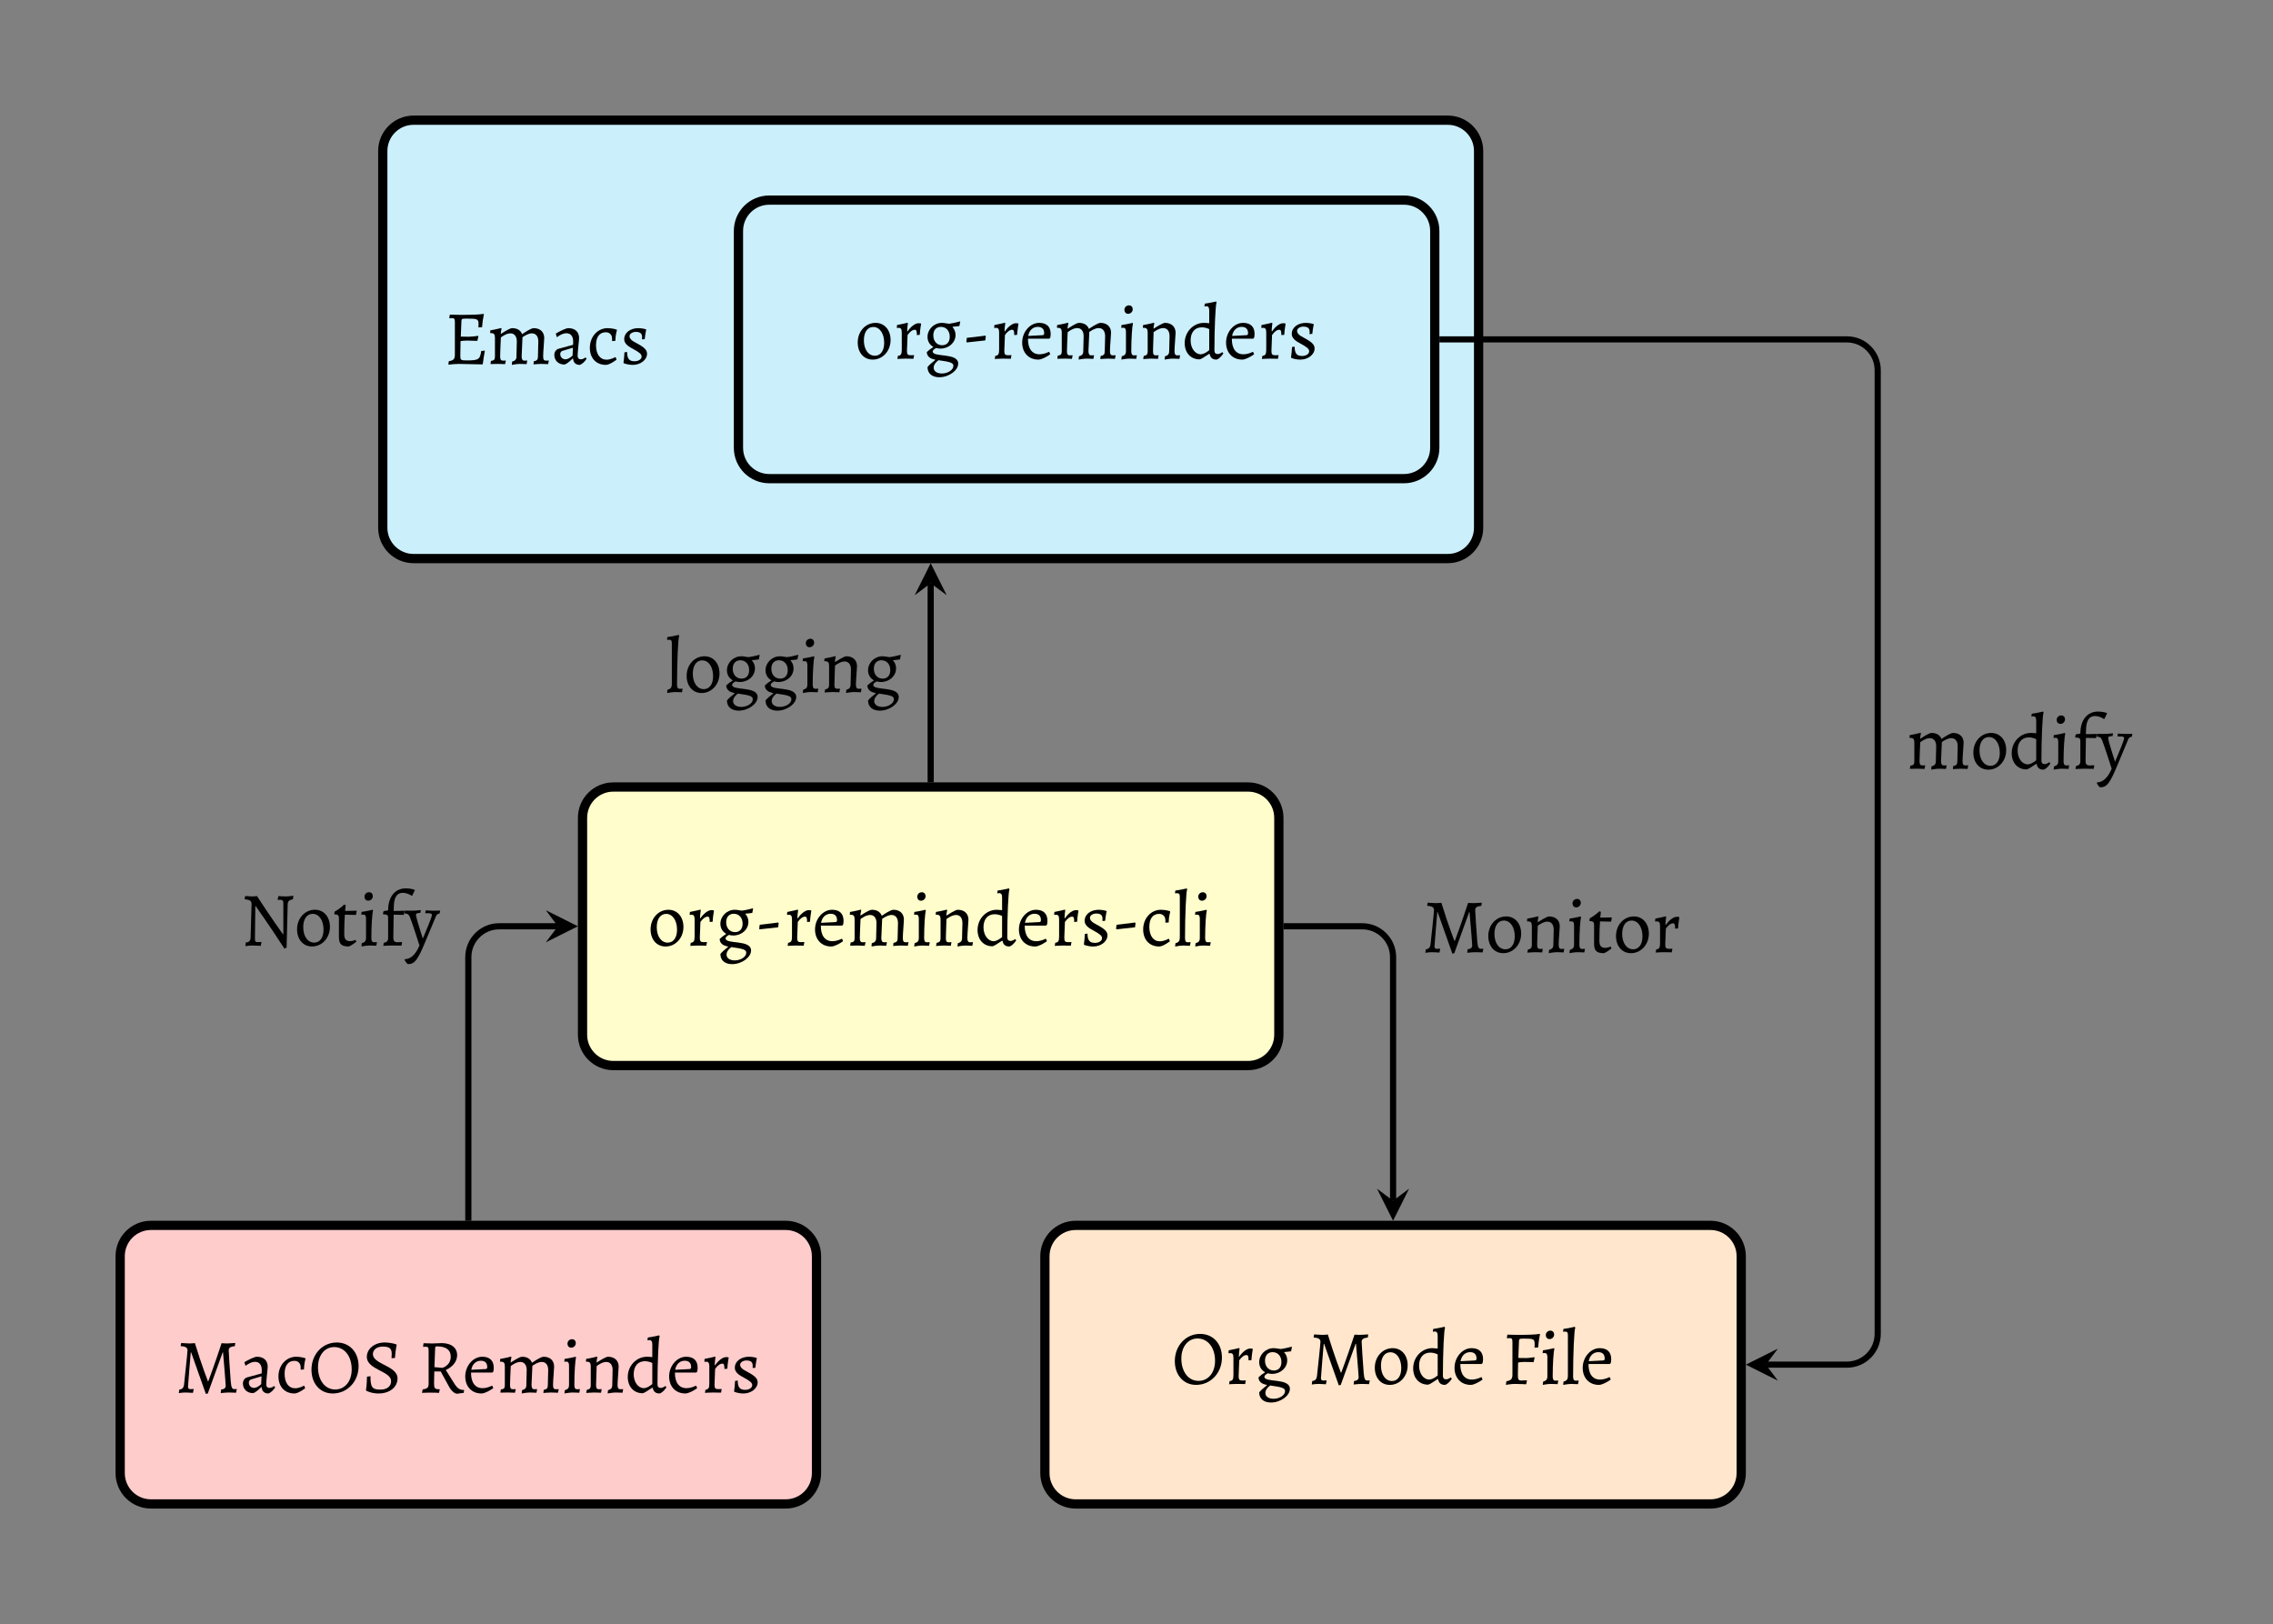 <?xml version="1.0" encoding="UTF-8"?>
<svg xmlns="http://www.w3.org/2000/svg" xmlns:xlink="http://www.w3.org/1999/xlink" width="293.99pt" height="210.04pt" viewBox="0 0 293.99 210.04">
<rect x="0" y="0" width="293.99" height="210.04" fill="#808080" stroke="none"/>
<defs>
<g>
<g id="glyph-0-0">
<path d="M 3.953 0.188 L 4.203 0.125 L 6.125 -5.188 L 6.172 -5.188 C 6.172 -5.188 6.516 -1.219 6.516 -0.875 C 6.516 -0.578 6.328 -0.422 5.922 -0.375 L 5.875 0.078 C 5.875 0.078 6.484 0 6.922 0 C 7.281 0 7.859 0.031 7.859 0.031 L 7.953 -0.422 L 7.938 -0.453 C 7.938 -0.453 7.781 -0.438 7.656 -0.438 C 7.344 -0.438 7.25 -0.609 7.172 -1.391 C 7.062 -2.781 6.906 -5.156 6.906 -5.453 C 6.906 -5.781 7.125 -5.938 7.703 -6 L 7.75 -6.375 L 7.719 -6.406 C 7.719 -6.406 6.953 -6.344 6.656 -6.344 C 6.453 -6.344 5.984 -6.375 5.984 -6.375 C 5.047 -3.516 4.266 -1.453 4.266 -1.453 L 4.219 -1.453 C 4.219 -1.453 3.422 -3.484 2.531 -6.391 C 2.531 -6.391 2.141 -6.344 1.859 -6.344 C 1.531 -6.344 0.766 -6.406 0.766 -6.406 L 0.688 -6.047 L 0.719 -6 C 1.312 -5.969 1.578 -5.797 1.578 -5.453 C 1.578 -5.156 1.219 -1.875 1.141 -1.141 C 1.094 -0.609 0.922 -0.422 0.516 -0.375 L 0.453 0.078 C 0.453 0.078 0.922 0 1.312 0 C 1.641 0 2.281 0.047 2.281 0.047 L 2.375 -0.406 L 2.359 -0.453 L 1.938 -0.438 C 1.734 -0.438 1.641 -0.531 1.641 -0.75 C 1.641 -1 2 -5.188 2 -5.188 L 2.047 -5.188 Z M 3.953 0.188 "/>
</g>
<g id="glyph-0-1">
<path d="M 3.703 0.125 C 4.078 0 4.422 -0.406 4.578 -0.672 L 4.438 -0.844 C 4.312 -0.734 4.062 -0.594 3.844 -0.594 C 3.578 -0.594 3.422 -0.75 3.422 -1.047 C 3.422 -1.641 3.609 -2.984 3.609 -3.344 C 3.609 -4.141 3.094 -4.625 2.219 -4.625 C 1.906 -4.625 1.109 -4.234 0.594 -3.922 L 0.719 -3.5 L 0.766 -3.469 C 1.172 -3.781 1.594 -3.969 1.969 -3.969 C 2.516 -3.969 2.844 -3.578 2.844 -2.906 L 2.828 -2.469 L 0.938 -1.953 C 0.625 -1.859 0.406 -1.547 0.406 -1.156 C 0.406 -0.438 0.953 0.078 1.688 0.078 C 1.891 0.078 2.297 -0.219 2.781 -0.703 L 2.828 -0.688 C 2.875 -0.156 3.172 0.125 3.703 0.125 Z M 1.859 -0.594 C 1.453 -0.594 1.172 -0.891 1.172 -1.266 C 1.172 -1.469 1.266 -1.625 1.453 -1.688 L 2.812 -2.094 L 2.766 -1.078 C 2.484 -0.797 2.109 -0.594 1.859 -0.594 Z M 1.859 -0.594 "/>
</g>
<g id="glyph-0-2">
<path d="M 2.438 0.125 C 2.938 0.125 3.812 -0.547 3.812 -0.547 L 3.703 -0.859 L 3.641 -0.875 C 3.641 -0.875 3.078 -0.547 2.516 -0.547 C 1.672 -0.547 1.156 -1.266 1.156 -2.422 C 1.156 -3.484 1.609 -4.094 2.422 -4.094 C 2.906 -4.094 3.234 -3.766 3.234 -3.266 L 3.234 -2.953 L 3.656 -2.984 C 3.672 -3.766 3.859 -4.359 3.859 -4.359 L 3.828 -4.438 C 3.828 -4.438 3.297 -4.625 2.656 -4.625 C 1.359 -4.625 0.359 -3.516 0.359 -2.078 C 0.359 -0.75 1.172 0.125 2.438 0.125 Z M 2.438 0.125 "/>
</g>
<g id="glyph-0-3">
<path d="M 3.156 0.125 C 5.047 0.125 6.5 -1.422 6.5 -3.406 C 6.5 -5.219 5.344 -6.469 3.672 -6.469 C 1.828 -6.469 0.406 -4.938 0.406 -2.953 C 0.406 -1.141 1.531 0.125 3.156 0.125 Z M 3.469 -0.391 C 2.156 -0.391 1.25 -1.578 1.25 -3.281 C 1.25 -4.812 2.109 -5.875 3.344 -5.875 C 4.688 -5.875 5.609 -4.688 5.609 -2.984 C 5.609 -1.453 4.734 -0.391 3.469 -0.391 Z M 3.469 -0.391 "/>
</g>
<g id="glyph-0-4">
<path d="M 2.188 0.125 C 3.625 0.125 4.641 -0.688 4.641 -1.828 C 4.641 -2.734 3.672 -3.188 2.797 -3.641 C 2.094 -4 1.453 -4.375 1.453 -4.969 C 1.453 -5.516 1.969 -5.938 2.703 -5.938 C 3.594 -5.938 3.891 -5.703 3.891 -5 C 3.891 -4.688 3.859 -4.484 3.859 -4.484 L 3.922 -4.438 L 4.312 -4.469 C 4.359 -5.391 4.531 -6.156 4.531 -6.156 L 4.5 -6.219 C 4.5 -6.219 3.859 -6.469 2.969 -6.469 C 1.672 -6.469 0.672 -5.656 0.672 -4.609 C 0.672 -3.75 1.5 -3.297 2.297 -2.875 C 3.078 -2.469 3.812 -2.109 3.812 -1.469 C 3.812 -0.781 3.266 -0.375 2.438 -0.375 C 1.359 -0.375 1.141 -0.672 1.141 -2.109 L 0.688 -2.047 C 0.688 -1.094 0.562 -0.312 0.562 -0.312 L 0.625 -0.219 C 0.625 -0.219 1.25 0.125 2.188 0.125 Z M 2.188 0.125 "/>
</g>
<g id="glyph-0-5">
<path d="M 5.109 0.156 L 5.953 0.047 L 6.016 -0.297 L 5.969 -0.328 C 5.438 -0.328 5.125 -0.547 4.734 -1.172 L 3.641 -2.906 C 4.562 -3.328 5.109 -4.031 5.109 -4.828 C 5.109 -5.797 4.344 -6.391 3.094 -6.391 C 3.094 -6.391 2.219 -6.344 1.875 -6.344 C 1.5 -6.344 0.766 -6.375 0.766 -6.375 L 0.703 -5.938 L 0.719 -5.906 C 0.719 -5.906 0.938 -5.922 1.062 -5.922 C 1.344 -5.922 1.422 -5.812 1.422 -5.391 L 1.422 -1.203 C 1.422 -0.625 1.281 -0.484 0.656 -0.406 L 0.562 0.047 C 0.562 0.047 1.078 0.016 1.547 0.016 C 2.031 0.016 2.766 0.031 2.766 0.047 L 2.859 -0.375 L 2.844 -0.422 C 2.203 -0.422 2.125 -0.516 2.125 -1.234 L 2.156 -2.719 L 2.984 -2.719 L 4.047 -0.781 C 4.359 -0.203 4.781 0.156 5.109 0.156 Z M 3.203 -3.188 L 2.172 -3.281 C 2.188 -3.984 2.219 -4.672 2.266 -5.734 C 2.281 -5.906 2.312 -5.969 2.453 -5.969 C 3.672 -5.969 4.281 -5.516 4.281 -4.641 C 4.281 -3.469 3.203 -3.188 3.203 -3.188 Z M 3.203 -3.188 "/>
</g>
<g id="glyph-0-6">
<path d="M 2.453 0.125 C 2.891 0.125 3.578 -0.266 3.984 -0.562 L 3.875 -0.844 L 3.812 -0.875 C 3.359 -0.656 2.953 -0.562 2.594 -0.562 C 1.656 -0.562 1.094 -1.281 1.109 -2.578 L 3.859 -2.578 L 3.984 -2.688 C 4.016 -2.797 4.047 -3 4.047 -3.188 C 4.047 -4.125 3.531 -4.625 2.562 -4.625 C 1.375 -4.625 0.359 -3.453 0.359 -2.078 C 0.359 -0.766 1.203 0.125 2.453 0.125 Z M 1.141 -2.938 C 1.266 -3.672 1.75 -4.109 2.375 -4.109 C 2.906 -4.109 3.203 -3.828 3.203 -3.297 C 3.203 -3.094 3.156 -3.047 2.953 -3.031 Z M 1.141 -2.938 "/>
</g>
<g id="glyph-0-7">
<path d="M 3.234 -0.297 L 3.203 0.125 C 3.203 0.125 3.812 0 4.234 0 C 4.594 0 5.109 0.031 5.109 0.031 L 5.188 -0.406 L 5.172 -0.438 C 5.172 -0.438 4.938 -0.422 4.828 -0.422 C 4.578 -0.422 4.469 -0.594 4.469 -0.984 L 4.578 -3.453 C 4.812 -3.609 5.312 -3.953 5.797 -3.953 C 6.312 -3.953 6.625 -3.562 6.625 -2.906 L 6.578 -0.938 C 6.578 -0.562 6.438 -0.406 6.047 -0.344 L 6 0.062 C 6 0.062 6.562 0 6.984 0 C 7.359 0 7.891 0.031 7.891 0.031 L 7.984 -0.406 L 7.969 -0.438 C 7.969 -0.438 7.734 -0.422 7.609 -0.422 C 7.359 -0.422 7.25 -0.562 7.25 -0.984 C 7.25 -1.562 7.391 -2.984 7.391 -3.344 C 7.391 -4.125 6.875 -4.625 6.031 -4.625 C 5.641 -4.625 4.688 -3.953 4.531 -3.844 C 4.344 -4.344 3.891 -4.625 3.25 -4.625 C 2.891 -4.625 2.031 -4.031 1.781 -3.875 L 1.766 -3.891 C 1.781 -4.234 1.875 -4.562 1.875 -4.562 L 1.812 -4.641 C 1.812 -4.641 1.109 -4.453 0.422 -4.344 L 0.391 -4.016 L 0.422 -3.984 L 0.531 -3.984 C 0.891 -3.984 1.016 -3.812 1.016 -3.375 L 1.016 -0.938 C 1.016 -0.562 0.875 -0.422 0.5 -0.391 L 0.438 0.016 C 0.438 0.016 1 0 1.422 0 C 1.797 0 2.328 0.031 2.328 0.031 L 2.422 -0.406 L 2.406 -0.438 C 2.406 -0.438 2.172 -0.422 2.047 -0.422 C 1.797 -0.422 1.688 -0.562 1.688 -0.984 C 1.688 -1.359 1.75 -2.734 1.781 -3.422 C 1.984 -3.578 2.516 -3.953 3.016 -3.953 C 3.531 -3.953 3.844 -3.562 3.844 -2.906 L 3.797 -0.938 C 3.797 -0.594 3.641 -0.406 3.234 -0.297 Z M 3.234 -0.297 "/>
</g>
<g id="glyph-0-8">
<path d="M 1.312 -5.797 C 1.656 -5.797 1.906 -6.078 1.906 -6.391 C 1.906 -6.656 1.734 -6.891 1.422 -6.891 C 1.078 -6.891 0.828 -6.625 0.828 -6.312 C 0.828 -6.062 0.984 -5.797 1.312 -5.797 Z M 0.438 0.125 C 0.438 0.125 1.047 0 1.469 0 C 1.828 0 2.359 0.031 2.359 0.031 L 2.438 -0.406 L 2.406 -0.438 C 2.406 -0.438 2.188 -0.422 2.062 -0.422 C 1.812 -0.422 1.719 -0.594 1.719 -0.984 C 1.719 -2.547 1.828 -4.234 1.938 -4.5 L 1.891 -4.625 C 1.891 -4.625 1.125 -4.438 0.453 -4.344 L 0.422 -3.969 C 0.422 -3.969 0.562 -4 0.672 -4 C 0.922 -4 1.031 -3.844 1.031 -3.469 L 1.031 -0.938 C 1.031 -0.594 0.875 -0.406 0.484 -0.297 Z M 0.438 0.125 "/>
</g>
<g id="glyph-0-9">
<path d="M 3.266 -0.297 L 3.219 0.125 C 3.219 0.125 3.828 0 4.25 0 C 4.609 0 5.141 0.031 5.141 0.031 L 5.219 -0.406 L 5.188 -0.438 C 5.188 -0.438 4.969 -0.422 4.844 -0.422 C 4.594 -0.422 4.5 -0.594 4.5 -0.984 C 4.5 -1.562 4.641 -2.984 4.641 -3.344 C 4.641 -4.125 4.109 -4.625 3.266 -4.625 C 2.953 -4.625 2.047 -4.031 1.797 -3.875 L 1.781 -3.891 C 1.797 -4.234 1.891 -4.562 1.891 -4.562 L 1.828 -4.641 C 1.828 -4.641 1.125 -4.453 0.438 -4.344 L 0.406 -4.016 L 0.438 -3.984 L 0.547 -3.984 C 0.906 -3.984 1.031 -3.812 1.031 -3.375 L 1.031 -0.938 C 1.031 -0.562 0.891 -0.406 0.516 -0.344 L 0.453 0.062 C 0.453 0.062 1.031 0 1.453 0 C 1.812 0 2.359 0.031 2.359 0.031 L 2.438 -0.406 L 2.422 -0.438 C 2.422 -0.438 2.188 -0.422 2.078 -0.422 C 1.812 -0.422 1.719 -0.562 1.719 -0.984 C 1.719 -1.359 1.781 -2.734 1.797 -3.422 C 2 -3.578 2.547 -3.953 3.031 -3.953 C 3.562 -3.953 3.859 -3.562 3.859 -2.906 L 3.812 -0.938 C 3.812 -0.594 3.656 -0.406 3.266 -0.297 Z M 3.266 -0.297 "/>
</g>
<g id="glyph-0-10">
<path d="M 4.484 0.125 C 4.953 -0.016 5.359 -0.672 5.359 -0.672 L 5.219 -0.844 C 5.219 -0.844 4.938 -0.594 4.609 -0.594 C 4.359 -0.594 4.203 -0.75 4.203 -1.047 C 4.203 -3.969 4.344 -7.031 4.484 -7.266 L 4.422 -7.391 C 4.422 -7.391 3.641 -7.203 2.953 -7.109 L 2.906 -6.734 C 2.906 -6.734 3.047 -6.781 3.156 -6.781 C 3.406 -6.781 3.531 -6.609 3.531 -6.234 L 3.531 -4.578 C 3.25 -4.609 3.016 -4.625 2.844 -4.625 C 1.469 -4.625 0.359 -3.453 0.359 -2.016 C 0.359 -0.75 1.141 0.094 2.281 0.094 C 2.422 0.094 2.844 -0.156 3.531 -0.625 L 3.594 -0.594 C 3.672 -0.125 3.953 0.125 4.484 0.125 Z M 2.438 -0.562 C 1.703 -0.562 1.125 -1.344 1.125 -2.359 C 1.125 -3.406 1.672 -4.047 2.562 -4.047 C 3.156 -4.047 3.531 -3.812 3.531 -3.812 L 3.531 -1.094 C 3.531 -1.094 2.922 -0.562 2.438 -0.562 Z M 2.438 -0.562 "/>
</g>
<g id="glyph-0-11">
<path d="M 0.594 -0.359 L 0.531 0.047 C 0.531 0.047 1 0 1.578 0 C 1.969 0 2.609 0.016 2.609 0.016 L 2.688 -0.422 L 2.688 -0.453 C 2.688 -0.453 2.375 -0.438 2.25 -0.438 C 1.859 -0.438 1.766 -0.562 1.766 -1.016 C 1.766 -1.234 1.844 -3.047 1.844 -3.047 C 2.125 -3.469 2.484 -3.734 2.766 -3.734 C 2.984 -3.734 3.047 -3.594 3.047 -3.047 L 3.422 -3.078 C 3.453 -3.688 3.594 -4.5 3.594 -4.5 L 3.562 -4.547 C 3.562 -4.547 3.469 -4.578 3.25 -4.578 C 2.844 -4.578 2.25 -4.141 1.844 -3.516 L 1.797 -3.547 C 1.797 -4.016 1.891 -4.578 1.891 -4.578 L 1.828 -4.641 C 1.828 -4.641 1.094 -4.453 0.484 -4.344 L 0.453 -4.031 L 0.5 -3.953 C 0.5 -3.953 0.594 -3.984 0.703 -3.984 C 0.984 -3.984 1.094 -3.812 1.094 -3.375 L 1.094 -1.188 C 1.094 -0.562 0.984 -0.406 0.594 -0.359 Z M 0.594 -0.359 "/>
</g>
<g id="glyph-0-12">
<path d="M 1.703 0.125 C 2.688 0.125 3.531 -0.531 3.531 -1.312 C 3.531 -1.797 3.203 -2.141 2.141 -2.703 C 1.516 -3.016 1.266 -3.281 1.266 -3.594 C 1.266 -3.891 1.625 -4.141 2.078 -4.141 C 2.641 -4.141 2.891 -3.938 2.891 -3.453 C 2.891 -3.375 2.875 -3.172 2.875 -3.172 L 3.234 -3.203 C 3.297 -3.859 3.422 -4.422 3.422 -4.422 L 3.406 -4.469 C 3.406 -4.469 2.953 -4.625 2.406 -4.625 C 1.359 -4.625 0.578 -4.031 0.578 -3.203 C 0.578 -2.734 0.906 -2.359 1.672 -1.969 C 2.578 -1.469 2.828 -1.266 2.828 -0.938 C 2.828 -0.609 2.422 -0.344 1.922 -0.344 C 1.219 -0.344 0.953 -0.672 0.953 -1.547 L 0.609 -1.5 C 0.594 -1.172 0.531 -0.375 0.484 -0.156 L 0.516 -0.094 C 0.516 -0.094 0.984 0.125 1.703 0.125 Z M 1.703 0.125 "/>
</g>
<g id="glyph-0-13">
<path d="M 4.734 -4.219 L 4.844 -4.781 L 4.812 -4.812 C 4.219 -4.656 3.703 -4.547 3.438 -4.516 C 3.188 -4.516 2.828 -4.625 2.469 -4.625 C 1.453 -4.625 0.609 -3.797 0.609 -2.812 C 0.609 -2.25 0.891 -1.781 1.344 -1.531 L 1.344 -1.484 C 1.031 -1.297 0.75 -1.078 0.516 -0.844 C 0.531 -0.328 0.906 0.016 1.594 0.125 L 1.594 0.188 C 1.172 0.516 0.781 0.859 0.609 1.094 C 0.609 1.906 1.188 2.406 2.125 2.406 C 3.375 2.406 4.578 1.531 4.578 0.641 C 4.578 -0.812 1.281 -0.125 1.281 -0.922 C 1.281 -1.062 1.406 -1.203 1.719 -1.375 C 1.891 -1.328 2.078 -1.297 2.266 -1.297 C 3.375 -1.297 4.234 -2.078 4.234 -3.062 C 4.234 -3.438 4.109 -3.781 3.844 -4.078 L 3.875 -4.125 C 4.094 -4.141 4.453 -4.172 4.734 -4.219 Z M 2.5 -1.734 C 1.828 -1.734 1.359 -2.25 1.359 -3.016 C 1.359 -3.688 1.734 -4.109 2.344 -4.109 C 3.016 -4.109 3.484 -3.594 3.484 -2.828 C 3.484 -2.141 3.109 -1.734 2.5 -1.734 Z M 2.031 0.203 C 3.625 0.422 3.953 0.547 3.953 0.938 C 3.953 1.469 3.234 1.922 2.469 1.922 C 1.828 1.922 1.406 1.625 1.406 1.172 C 1.406 0.844 1.625 0.484 2.031 0.203 Z M 2.031 0.203 "/>
</g>
<g id="glyph-0-14">
<path d="M 2.297 0.125 C 3.594 0.125 4.609 -0.984 4.609 -2.406 C 4.609 -3.719 3.812 -4.625 2.672 -4.625 C 1.359 -4.625 0.359 -3.516 0.359 -2.094 C 0.359 -0.781 1.141 0.125 2.297 0.125 Z M 2.578 -0.375 C 1.734 -0.375 1.156 -1.188 1.156 -2.375 C 1.156 -3.422 1.625 -4.094 2.375 -4.094 C 3.203 -4.094 3.781 -3.25 3.781 -2.047 C 3.781 -1.016 3.312 -0.375 2.578 -0.375 Z M 2.578 -0.375 "/>
</g>
<g id="glyph-0-15">
<path d="M 0.578 0.125 C 0.578 0.125 1.219 0 1.719 0 C 2.25 0 3.203 0.047 3.203 0.047 L 3.297 -0.422 L 3.266 -0.469 C 3.266 -0.469 2.766 -0.438 2.562 -0.438 C 2.219 -0.438 2.125 -0.578 2.125 -1.109 L 2.156 -2.766 C 2.328 -2.797 2.625 -2.844 2.938 -2.844 C 3.406 -2.844 4.156 -2.812 4.156 -2.812 L 4.297 -3.406 L 4.25 -3.453 C 4.25 -3.453 3.516 -3.344 3.203 -3.344 L 2.188 -3.359 L 2.266 -5.469 C 2.266 -5.828 2.312 -5.859 2.953 -5.859 C 4.172 -5.859 4.297 -5.797 4.297 -5.141 C 4.297 -5 4.281 -4.688 4.281 -4.688 L 4.75 -4.719 C 4.812 -5.641 4.984 -6.406 4.984 -6.406 L 4.953 -6.469 C 4.328 -6.375 3.516 -6.344 2.156 -6.344 C 1.562 -6.344 0.766 -6.375 0.766 -6.375 L 0.703 -5.938 L 0.719 -5.906 C 0.719 -5.906 0.938 -5.922 1.062 -5.922 C 1.359 -5.922 1.422 -5.812 1.422 -5.391 L 1.422 -1.203 C 1.422 -0.641 1.25 -0.453 0.641 -0.344 Z M 0.578 0.125 "/>
</g>
<g id="glyph-0-16">
<path d="M 0.266 0.125 C 0.672 0.047 1.062 0 1.297 0 C 1.562 0 1.969 0.016 2.188 0.031 L 2.266 -0.406 L 2.25 -0.438 L 1.891 -0.422 C 1.641 -0.422 1.547 -0.578 1.547 -0.984 C 1.547 -3.906 1.688 -7.047 1.828 -7.266 L 1.766 -7.391 C 1.281 -7.266 0.781 -7.172 0.297 -7.109 L 0.25 -6.766 L 0.281 -6.75 C 0.375 -6.766 0.453 -6.766 0.516 -6.766 C 0.812 -6.766 0.875 -6.641 0.875 -6.234 L 0.875 -1.344 C 0.875 -0.719 0.891 -0.453 0.312 -0.297 Z M 0.266 0.125 "/>
</g>
<g id="glyph-0-17">
<path d="M 0.703 -2.094 L 3.094 -2.359 L 3.156 -2.891 L 3.078 -2.984 C 3.078 -2.984 2.891 -2.938 2.438 -2.891 L 0.703 -2.688 L 0.641 -2.172 Z M 0.703 -2.094 "/>
</g>
<g id="glyph-0-18">
<path d="M 5.281 -1.719 L 4.828 -1.672 C 4.672 -0.562 4.484 -0.453 2.906 -0.453 C 2.188 -0.453 2.125 -0.516 2.125 -1.047 L 2.156 -2.953 C 2.406 -2.984 2.719 -3.016 2.938 -3.016 C 3.312 -3.016 3.953 -3 4.328 -2.984 L 4.469 -3.578 L 4.422 -3.625 C 3.984 -3.562 3.422 -3.516 3.203 -3.516 L 2.188 -3.531 L 2.266 -5.469 C 2.266 -5.828 2.312 -5.859 2.953 -5.859 C 4.359 -5.859 4.484 -5.797 4.484 -5.141 C 4.484 -5.047 4.469 -4.828 4.469 -4.719 L 4.938 -4.75 C 4.969 -5.25 5.062 -5.922 5.172 -6.406 L 5.141 -6.469 C 4.484 -6.375 3.734 -6.344 2.156 -6.344 C 1.719 -6.344 1.109 -6.375 0.766 -6.375 L 0.703 -5.938 L 0.719 -5.906 C 0.812 -5.906 0.984 -5.922 1.062 -5.922 C 1.359 -5.922 1.422 -5.812 1.422 -5.391 L 1.422 -1.203 C 1.422 -0.625 1.234 -0.438 0.641 -0.359 L 0.578 0.094 C 0.969 0.047 1.547 0 1.969 0 C 2.516 0 3.781 0.031 4.984 0.062 L 5.031 0.016 C 5.094 -0.531 5.219 -1.25 5.297 -1.672 Z M 5.281 -1.719 "/>
</g>
<g id="glyph-0-19">
<path d="M 5.688 0.406 L 5.969 0.266 L 6.109 -5.344 C 6.125 -5.734 6.328 -5.906 6.781 -5.969 L 6.844 -6.438 C 6.844 -6.438 6.266 -6.344 5.859 -6.344 C 5.516 -6.344 4.906 -6.391 4.906 -6.391 L 4.812 -5.938 L 4.828 -5.906 C 4.828 -5.906 5.031 -5.906 5.219 -5.906 C 5.438 -5.906 5.547 -5.766 5.547 -5.484 L 5.547 -1.453 L 5.5 -1.453 C 5.5 -1.453 3.797 -3.812 2.141 -6.391 C 2.141 -6.391 1.797 -6.344 1.469 -6.344 C 1.203 -6.344 0.625 -6.406 0.625 -6.406 L 0.531 -6.031 L 0.562 -5.984 C 1.234 -5.906 1.438 -5.766 1.438 -5.359 L 1.312 -1 C 1.297 -0.594 1.094 -0.422 0.688 -0.375 L 0.641 0.078 C 0.641 0.078 1.172 0 1.562 0 C 2 0 2.625 0.047 2.625 0.047 L 2.719 -0.406 L 2.688 -0.453 L 2.188 -0.438 C 1.953 -0.438 1.875 -0.531 1.875 -0.844 L 1.922 -5.094 L 1.969 -5.094 C 1.969 -5.094 3.734 -2.625 5.688 0.406 Z M 5.688 0.406 "/>
</g>
<g id="glyph-0-20">
<path d="M 2.047 0.125 C 2.297 0.125 3.062 -0.484 3.062 -0.484 L 2.953 -0.734 C 2.953 -0.734 2.609 -0.562 2.281 -0.562 C 1.719 -0.562 1.5 -0.812 1.5 -1.484 C 1.5 -2.516 1.531 -3.344 1.578 -3.984 L 3.016 -3.953 L 3.109 -4.469 L 3.078 -4.5 L 1.609 -4.469 C 1.656 -4.969 1.688 -5.219 1.688 -5.219 L 1.5 -5.297 C 1.5 -5.297 0.906 -4.719 0.266 -4.391 L 0.203 -4.094 L 0.25 -4.031 C 0.688 -4.016 0.812 -3.891 0.812 -3.531 L 0.812 -1.094 C 0.812 -0.203 1.141 0.125 2.047 0.125 Z M 2.047 0.125 "/>
</g>
<g id="glyph-0-21">
<path d="M 0.453 0.047 C 0.453 0.047 1.016 0 1.578 0 C 1.969 0 2.812 0.016 2.812 0.016 L 2.875 -0.406 L 2.859 -0.453 C 2.859 -0.453 2.609 -0.422 2.266 -0.422 C 1.906 -0.422 1.75 -0.594 1.75 -0.984 L 1.797 -3.984 C 2.5 -3.984 3.109 -3.953 3.109 -3.953 L 3.203 -4.469 L 3.188 -4.5 C 3.188 -4.5 2.516 -4.469 1.797 -4.469 L 1.812 -4.969 C 1.828 -6.203 2.203 -6.812 2.953 -6.812 C 3.609 -6.812 4.109 -6.438 4.109 -6.438 L 4.219 -6.469 C 4.359 -6.844 4.531 -7.125 4.531 -7.125 L 4.5 -7.203 C 4.5 -7.203 4.047 -7.391 3.375 -7.391 C 1.969 -7.391 1.094 -6.312 1.078 -4.578 L 1.078 -4.547 L 0.484 -4.438 L 0.406 -4.094 L 0.453 -4.031 C 0.938 -4.016 1.062 -3.953 1.078 -3.625 L 1.078 -0.938 C 1.078 -0.594 0.891 -0.406 0.516 -0.344 Z M 0.453 0.047 "/>
</g>
<g id="glyph-0-22">
<path d="M 0.359 2.406 C 1.234 2.422 1.641 1.828 2.625 -0.547 L 3.891 -3.578 C 4.031 -3.969 4.141 -4.094 4.453 -4.141 L 4.516 -4.516 C 4.516 -4.516 4.016 -4.5 3.672 -4.5 C 3.188 -4.5 2.656 -4.547 2.656 -4.547 L 2.594 -4.219 L 2.609 -4.172 L 3.078 -4.172 C 3.328 -4.172 3.453 -4.094 3.453 -3.922 C 3.453 -3.719 2.766 -2.031 2.297 -0.938 L 2.266 -0.938 C 2.266 -0.938 1.391 -3.609 1.391 -3.953 C 1.391 -4.141 1.5 -4.203 1.953 -4.219 L 2.016 -4.531 L 2 -4.578 C 2 -4.578 1.391 -4.5 0.797 -4.5 L -0.031 -4.516 L -0.094 -4.188 L -0.062 -4.141 C 0.266 -4.141 0.484 -4.016 0.609 -3.672 C 0.984 -2.688 1.531 -0.984 1.844 0 C 1.391 1.094 0.734 1.766 -0.031 1.766 L -0.078 1.828 C -0.078 1.969 0.266 2.406 0.359 2.406 Z M 0.359 2.406 "/>
</g>
</g>
<clipPath id="clip-0">
<path clip-rule="nonzero" d="M 0 141 L 123 141 L 123 210.039 L 0 210.039 Z M 0 141 "/>
</clipPath>
<clipPath id="clip-1">
<path clip-rule="nonzero" d="M 118 141 L 243 141 L 243 210.039 L 118 210.039 Z M 118 141 "/>
</clipPath>
</defs>
<path fill-rule="nonzero" fill="rgb(100%, 79.999%, 79.999%)" fill-opacity="1" d="M 101.621 158.473 L 19.527 158.473 C 17.324 158.473 15.543 160.258 15.543 162.457 L 15.543 190.512 C 15.543 192.715 17.324 194.5 19.527 194.5 L 101.621 194.5 C 103.82 194.5 105.605 192.715 105.605 190.512 L 105.605 162.457 C 105.605 160.258 103.82 158.473 101.621 158.473 Z M 101.621 158.473 "/>
<g clip-path="url(#clip-0)">
<path fill="none" stroke-width="1.196" stroke-linecap="butt" stroke-linejoin="miter" stroke="rgb(0%, 0%, 0%)" stroke-opacity="1" stroke-miterlimit="10" d="M 41.048 18.013 L -41.046 18.013 C -43.249 18.013 -45.03 16.228 -45.03 14.029 L -45.03 -14.026 C -45.03 -16.229 -43.249 -18.014 -41.046 -18.014 L 41.048 -18.014 C 43.247 -18.014 45.032 -16.229 45.032 -14.026 L 45.032 14.029 C 45.032 16.228 43.247 18.013 41.048 18.013 Z M 41.048 18.013 " transform="matrix(1, 0, 0, -1, 60.573, 176.486)"/>
</g>
<g fill="rgb(0%, 0%, 0%)" fill-opacity="1">
<use xlink:href="#glyph-0-0" x="22.675" y="180.088"/>
</g>
<g fill="rgb(0%, 0%, 0%)" fill-opacity="1">
<use xlink:href="#glyph-0-1" x="31.014" y="180.088"/>
<use xlink:href="#glyph-0-2" x="35.656" y="180.088"/>
<use xlink:href="#glyph-0-3" x="39.88" y="180.088"/>
<use xlink:href="#glyph-0-4" x="46.775" y="180.088"/>
</g>
<g fill="rgb(0%, 0%, 0%)" fill-opacity="1">
<use xlink:href="#glyph-0-5" x="54.017" y="180.088"/>
</g>
<g fill="rgb(0%, 0%, 0%)" fill-opacity="1">
<use xlink:href="#glyph-0-6" x="59.816" y="180.088"/>
<use xlink:href="#glyph-0-7" x="64.279" y="180.088"/>
<use xlink:href="#glyph-0-8" x="72.568" y="180.088"/>
<use xlink:href="#glyph-0-9" x="75.377" y="180.088"/>
<use xlink:href="#glyph-0-10" x="80.837" y="180.088"/>
<use xlink:href="#glyph-0-6" x="86.187" y="180.088"/>
<use xlink:href="#glyph-0-11" x="90.65" y="180.088"/>
<use xlink:href="#glyph-0-12" x="94.465" y="180.088"/>
</g>
<path fill-rule="nonzero" fill="rgb(100%, 89.999%, 79.999%)" fill-opacity="1" d="M 221.227 158.473 L 139.133 158.473 C 136.93 158.473 135.148 160.258 135.148 162.457 L 135.148 190.512 C 135.148 192.715 136.93 194.5 139.133 194.5 L 221.227 194.5 C 223.426 194.5 225.211 192.715 225.211 190.512 L 225.211 162.457 C 225.211 160.258 223.426 158.473 221.227 158.473 Z M 221.227 158.473 "/>
<g clip-path="url(#clip-1)">
<path fill="none" stroke-width="1.196" stroke-linecap="butt" stroke-linejoin="miter" stroke="rgb(0%, 0%, 0%)" stroke-opacity="1" stroke-miterlimit="10" d="M 160.654 18.013 L 78.56 18.013 C 76.357 18.013 74.575 16.228 74.575 14.029 L 74.575 -14.026 C 74.575 -16.229 76.357 -18.014 78.56 -18.014 L 160.654 -18.014 C 162.853 -18.014 164.638 -16.229 164.638 -14.026 L 164.638 14.029 C 164.638 16.228 162.853 18.013 160.654 18.013 Z M 160.654 18.013 " transform="matrix(1, 0, 0, -1, 60.573, 176.486)"/>
</g>
<g fill="rgb(0%, 0%, 0%)" fill-opacity="1">
<use xlink:href="#glyph-0-3" x="151.546" y="178.977"/>
<use xlink:href="#glyph-0-11" x="158.44" y="178.977"/>
<use xlink:href="#glyph-0-13" x="162.256" y="178.977"/>
</g>
<g fill="rgb(0%, 0%, 0%)" fill-opacity="1">
<use xlink:href="#glyph-0-0" x="169.21" y="178.977"/>
</g>
<g fill="rgb(0%, 0%, 0%)" fill-opacity="1">
<use xlink:href="#glyph-0-14" x="177.459" y="178.977"/>
<use xlink:href="#glyph-0-10" x="182.42" y="178.977"/>
<use xlink:href="#glyph-0-6" x="187.77" y="178.977"/>
</g>
<g fill="rgb(0%, 0%, 0%)" fill-opacity="1">
<use xlink:href="#glyph-0-15" x="194.196" y="178.977"/>
</g>
<g fill="rgb(0%, 0%, 0%)" fill-opacity="1">
<use xlink:href="#glyph-0-8" x="199.107" y="178.977"/>
<use xlink:href="#glyph-0-16" x="201.917" y="178.977"/>
<use xlink:href="#glyph-0-6" x="204.348" y="178.977"/>
</g>
<path fill-rule="nonzero" fill="rgb(100%, 98.979%, 80%)" fill-opacity="1" stroke-width="1.196" stroke-linecap="butt" stroke-linejoin="miter" stroke="rgb(0%, 0%, 0%)" stroke-opacity="1" stroke-miterlimit="10" d="M 100.849 74.705 L 18.755 74.705 C 16.556 74.705 14.771 72.924 14.771 70.72 L 14.771 42.666 C 14.771 40.466 16.556 38.681 18.755 38.681 L 100.849 38.681 C 103.052 38.681 104.833 40.466 104.833 42.666 L 104.833 70.72 C 104.833 72.924 103.052 74.705 100.849 74.705 Z M 100.849 74.705 " transform="matrix(1, 0, 0, -1, 60.573, 176.486)"/>
<g fill="rgb(0%, 0%, 0%)" fill-opacity="1">
<use xlink:href="#glyph-0-14" x="83.788" y="122.283"/>
<use xlink:href="#glyph-0-11" x="88.749" y="122.283"/>
<use xlink:href="#glyph-0-13" x="92.565" y="122.283"/>
<use xlink:href="#glyph-0-17" x="97.556" y="122.283"/>
<use xlink:href="#glyph-0-11" x="101.342" y="122.283"/>
</g>
<g fill="rgb(0%, 0%, 0%)" fill-opacity="1">
<use xlink:href="#glyph-0-6" x="105.058" y="122.283"/>
<use xlink:href="#glyph-0-7" x="109.521" y="122.283"/>
<use xlink:href="#glyph-0-8" x="117.81" y="122.283"/>
<use xlink:href="#glyph-0-9" x="120.62" y="122.283"/>
<use xlink:href="#glyph-0-10" x="126.079" y="122.283"/>
<use xlink:href="#glyph-0-6" x="131.429" y="122.283"/>
<use xlink:href="#glyph-0-11" x="135.892" y="122.283"/>
<use xlink:href="#glyph-0-12" x="139.708" y="122.283"/>
<use xlink:href="#glyph-0-17" x="143.713" y="122.283"/>
<use xlink:href="#glyph-0-2" x="147.499" y="122.283"/>
<use xlink:href="#glyph-0-16" x="151.723" y="122.283"/>
<use xlink:href="#glyph-0-8" x="154.154" y="122.283"/>
</g>
<path fill-rule="nonzero" fill="rgb(80%, 93.567%, 98.746%)" fill-opacity="1" stroke-width="1.196" stroke-linecap="butt" stroke-linejoin="miter" stroke="rgb(0%, 0%, 0%)" stroke-opacity="1" stroke-miterlimit="10" d="M 126.685 160.943 L -7.081 160.943 C -9.28 160.943 -11.065 159.158 -11.065 156.959 L -11.065 108.232 C -11.065 106.033 -9.28 104.248 -7.081 104.248 L 126.685 104.248 C 128.884 104.248 130.669 106.033 130.669 108.232 L 130.669 156.959 C 130.669 159.158 128.884 160.943 126.685 160.943 Z M 126.685 160.943 " transform="matrix(1, 0, 0, -1, 60.573, 176.486)"/>
<g fill="rgb(0%, 0%, 0%)" fill-opacity="1">
<use xlink:href="#glyph-0-18" x="57.412" y="47.064"/>
</g>
<g fill="rgb(0%, 0%, 0%)" fill-opacity="1">
<use xlink:href="#glyph-0-7" x="63.001" y="47.064"/>
<use xlink:href="#glyph-0-1" x="71.29" y="47.064"/>
<use xlink:href="#glyph-0-2" x="75.932" y="47.064"/>
<use xlink:href="#glyph-0-12" x="80.157" y="47.064"/>
</g>
<path fill="none" stroke-width="1.196" stroke-linecap="butt" stroke-linejoin="miter" stroke="rgb(0%, 0%, 0%)" stroke-opacity="1" stroke-miterlimit="10" d="M 121.017 150.607 L 38.923 150.607 C 36.72 150.607 34.939 148.826 34.939 146.623 L 34.939 118.568 C 34.939 116.369 36.72 114.584 38.923 114.584 L 121.017 114.584 C 123.216 114.584 125.001 116.369 125.001 118.568 L 125.001 146.623 C 125.001 148.826 123.216 150.607 121.017 150.607 Z M 121.017 150.607 " transform="matrix(1, 0, 0, -1, 60.573, 176.486)"/>
<g fill="rgb(0%, 0%, 0%)" fill-opacity="1">
<use xlink:href="#glyph-0-14" x="110.579" y="46.381"/>
<use xlink:href="#glyph-0-11" x="115.54" y="46.381"/>
<use xlink:href="#glyph-0-13" x="119.356" y="46.381"/>
<use xlink:href="#glyph-0-17" x="124.347" y="46.381"/>
<use xlink:href="#glyph-0-11" x="128.133" y="46.381"/>
</g>
<g fill="rgb(0%, 0%, 0%)" fill-opacity="1">
<use xlink:href="#glyph-0-6" x="131.849" y="46.381"/>
<use xlink:href="#glyph-0-7" x="136.312" y="46.381"/>
<use xlink:href="#glyph-0-8" x="144.601" y="46.381"/>
<use xlink:href="#glyph-0-9" x="147.411" y="46.381"/>
<use xlink:href="#glyph-0-10" x="152.87" y="46.381"/>
<use xlink:href="#glyph-0-6" x="158.22" y="46.381"/>
<use xlink:href="#glyph-0-11" x="162.683" y="46.381"/>
<use xlink:href="#glyph-0-12" x="166.499" y="46.381"/>
</g>
<path fill="none" stroke-width="0.797" stroke-linecap="butt" stroke-linejoin="miter" stroke="rgb(0%, 0%, 0%)" stroke-opacity="1" stroke-miterlimit="10" d="M 0.001 18.611 L 0.001 52.709 C 0.001 54.908 1.782 56.693 3.986 56.693 L 11.583 56.693 " transform="matrix(1, 0, 0, -1, 60.573, 176.486)"/>
<path fill-rule="nonzero" fill="rgb(0%, 0%, 0%)" fill-opacity="1" d="M 74.746 119.793 L 70.602 117.719 L 72.156 119.793 L 70.602 121.863 "/>
<g fill="rgb(0%, 0%, 0%)" fill-opacity="1">
<use xlink:href="#glyph-0-19" x="31.1" y="122.278"/>
</g>
<g fill="rgb(0%, 0%, 0%)" fill-opacity="1">
<use xlink:href="#glyph-0-14" x="38.064" y="122.278"/>
<use xlink:href="#glyph-0-20" x="43.025" y="122.278"/>
<use xlink:href="#glyph-0-8" x="46.313" y="122.278"/>
<use xlink:href="#glyph-0-21" x="49.122" y="122.278"/>
<use xlink:href="#glyph-0-22" x="52.41" y="122.278"/>
</g>
<path fill="none" stroke-width="0.797" stroke-linecap="butt" stroke-linejoin="miter" stroke="rgb(0%, 0%, 0%)" stroke-opacity="1" stroke-miterlimit="10" d="M 105.431 56.693 L 115.622 56.693 C 117.822 56.693 119.607 54.908 119.607 52.709 L 119.607 21.201 " transform="matrix(1, 0, 0, -1, 60.573, 176.486)"/>
<path fill-rule="nonzero" fill="rgb(0%, 0%, 0%)" fill-opacity="1" d="M 180.18 157.875 L 182.25 153.73 L 180.18 155.285 L 178.105 153.73 "/>
<g fill="rgb(0%, 0%, 0%)" fill-opacity="1">
<use xlink:href="#glyph-0-0" x="183.898" y="123.145"/>
</g>
<g fill="rgb(0%, 0%, 0%)" fill-opacity="1">
<use xlink:href="#glyph-0-14" x="192.137" y="123.145"/>
<use xlink:href="#glyph-0-9" x="197.098" y="123.145"/>
<use xlink:href="#glyph-0-8" x="202.558" y="123.145"/>
<use xlink:href="#glyph-0-20" x="205.367" y="123.145"/>
<use xlink:href="#glyph-0-14" x="208.655" y="123.145"/>
<use xlink:href="#glyph-0-11" x="213.616" y="123.145"/>
</g>
<path fill="none" stroke-width="0.797" stroke-linecap="butt" stroke-linejoin="miter" stroke="rgb(0%, 0%, 0%)" stroke-opacity="1" stroke-miterlimit="10" d="M 59.802 75.302 L 59.802 101.06 " transform="matrix(1, 0, 0, -1, 60.573, 176.486)"/>
<path fill-rule="nonzero" fill="rgb(0%, 0%, 0%)" fill-opacity="1" d="M 120.375 72.836 L 118.305 76.98 L 120.375 75.426 L 122.449 76.98 "/>
<g fill="rgb(0%, 0%, 0%)" fill-opacity="1">
<use xlink:href="#glyph-0-16" x="86.021" y="89.499"/>
<use xlink:href="#glyph-0-14" x="88.452" y="89.499"/>
<use xlink:href="#glyph-0-13" x="93.413" y="89.499"/>
<use xlink:href="#glyph-0-13" x="98.405" y="89.499"/>
<use xlink:href="#glyph-0-8" x="103.396" y="89.499"/>
<use xlink:href="#glyph-0-9" x="106.205" y="89.499"/>
<use xlink:href="#glyph-0-13" x="111.665" y="89.499"/>
</g>
<path fill="none" stroke-width="0.797" stroke-linecap="butt" stroke-linejoin="miter" stroke="rgb(0%, 0%, 0%)" stroke-opacity="1" stroke-miterlimit="10" d="M 125.599 132.595 L 178.306 132.595 C 180.509 132.595 182.29 130.81 182.29 128.611 L 182.29 3.986 C 182.29 1.783 180.509 0.002 178.306 0.002 L 167.825 0.002 " transform="matrix(1, 0, 0, -1, 60.573, 176.486)"/>
<path fill-rule="nonzero" fill="rgb(0%, 0%, 0%)" fill-opacity="1" d="M 225.809 176.484 L 229.953 178.559 L 228.398 176.484 L 229.953 174.414 "/>
<g fill="rgb(0%, 0%, 0%)" fill-opacity="1">
<use xlink:href="#glyph-0-7" x="246.584" y="99.414"/>
<use xlink:href="#glyph-0-14" x="254.873" y="99.414"/>
<use xlink:href="#glyph-0-10" x="259.834" y="99.414"/>
<use xlink:href="#glyph-0-8" x="265.184" y="99.414"/>
<use xlink:href="#glyph-0-21" x="267.994" y="99.414"/>
<use xlink:href="#glyph-0-22" x="271.281" y="99.414"/>
</g>
</svg>
